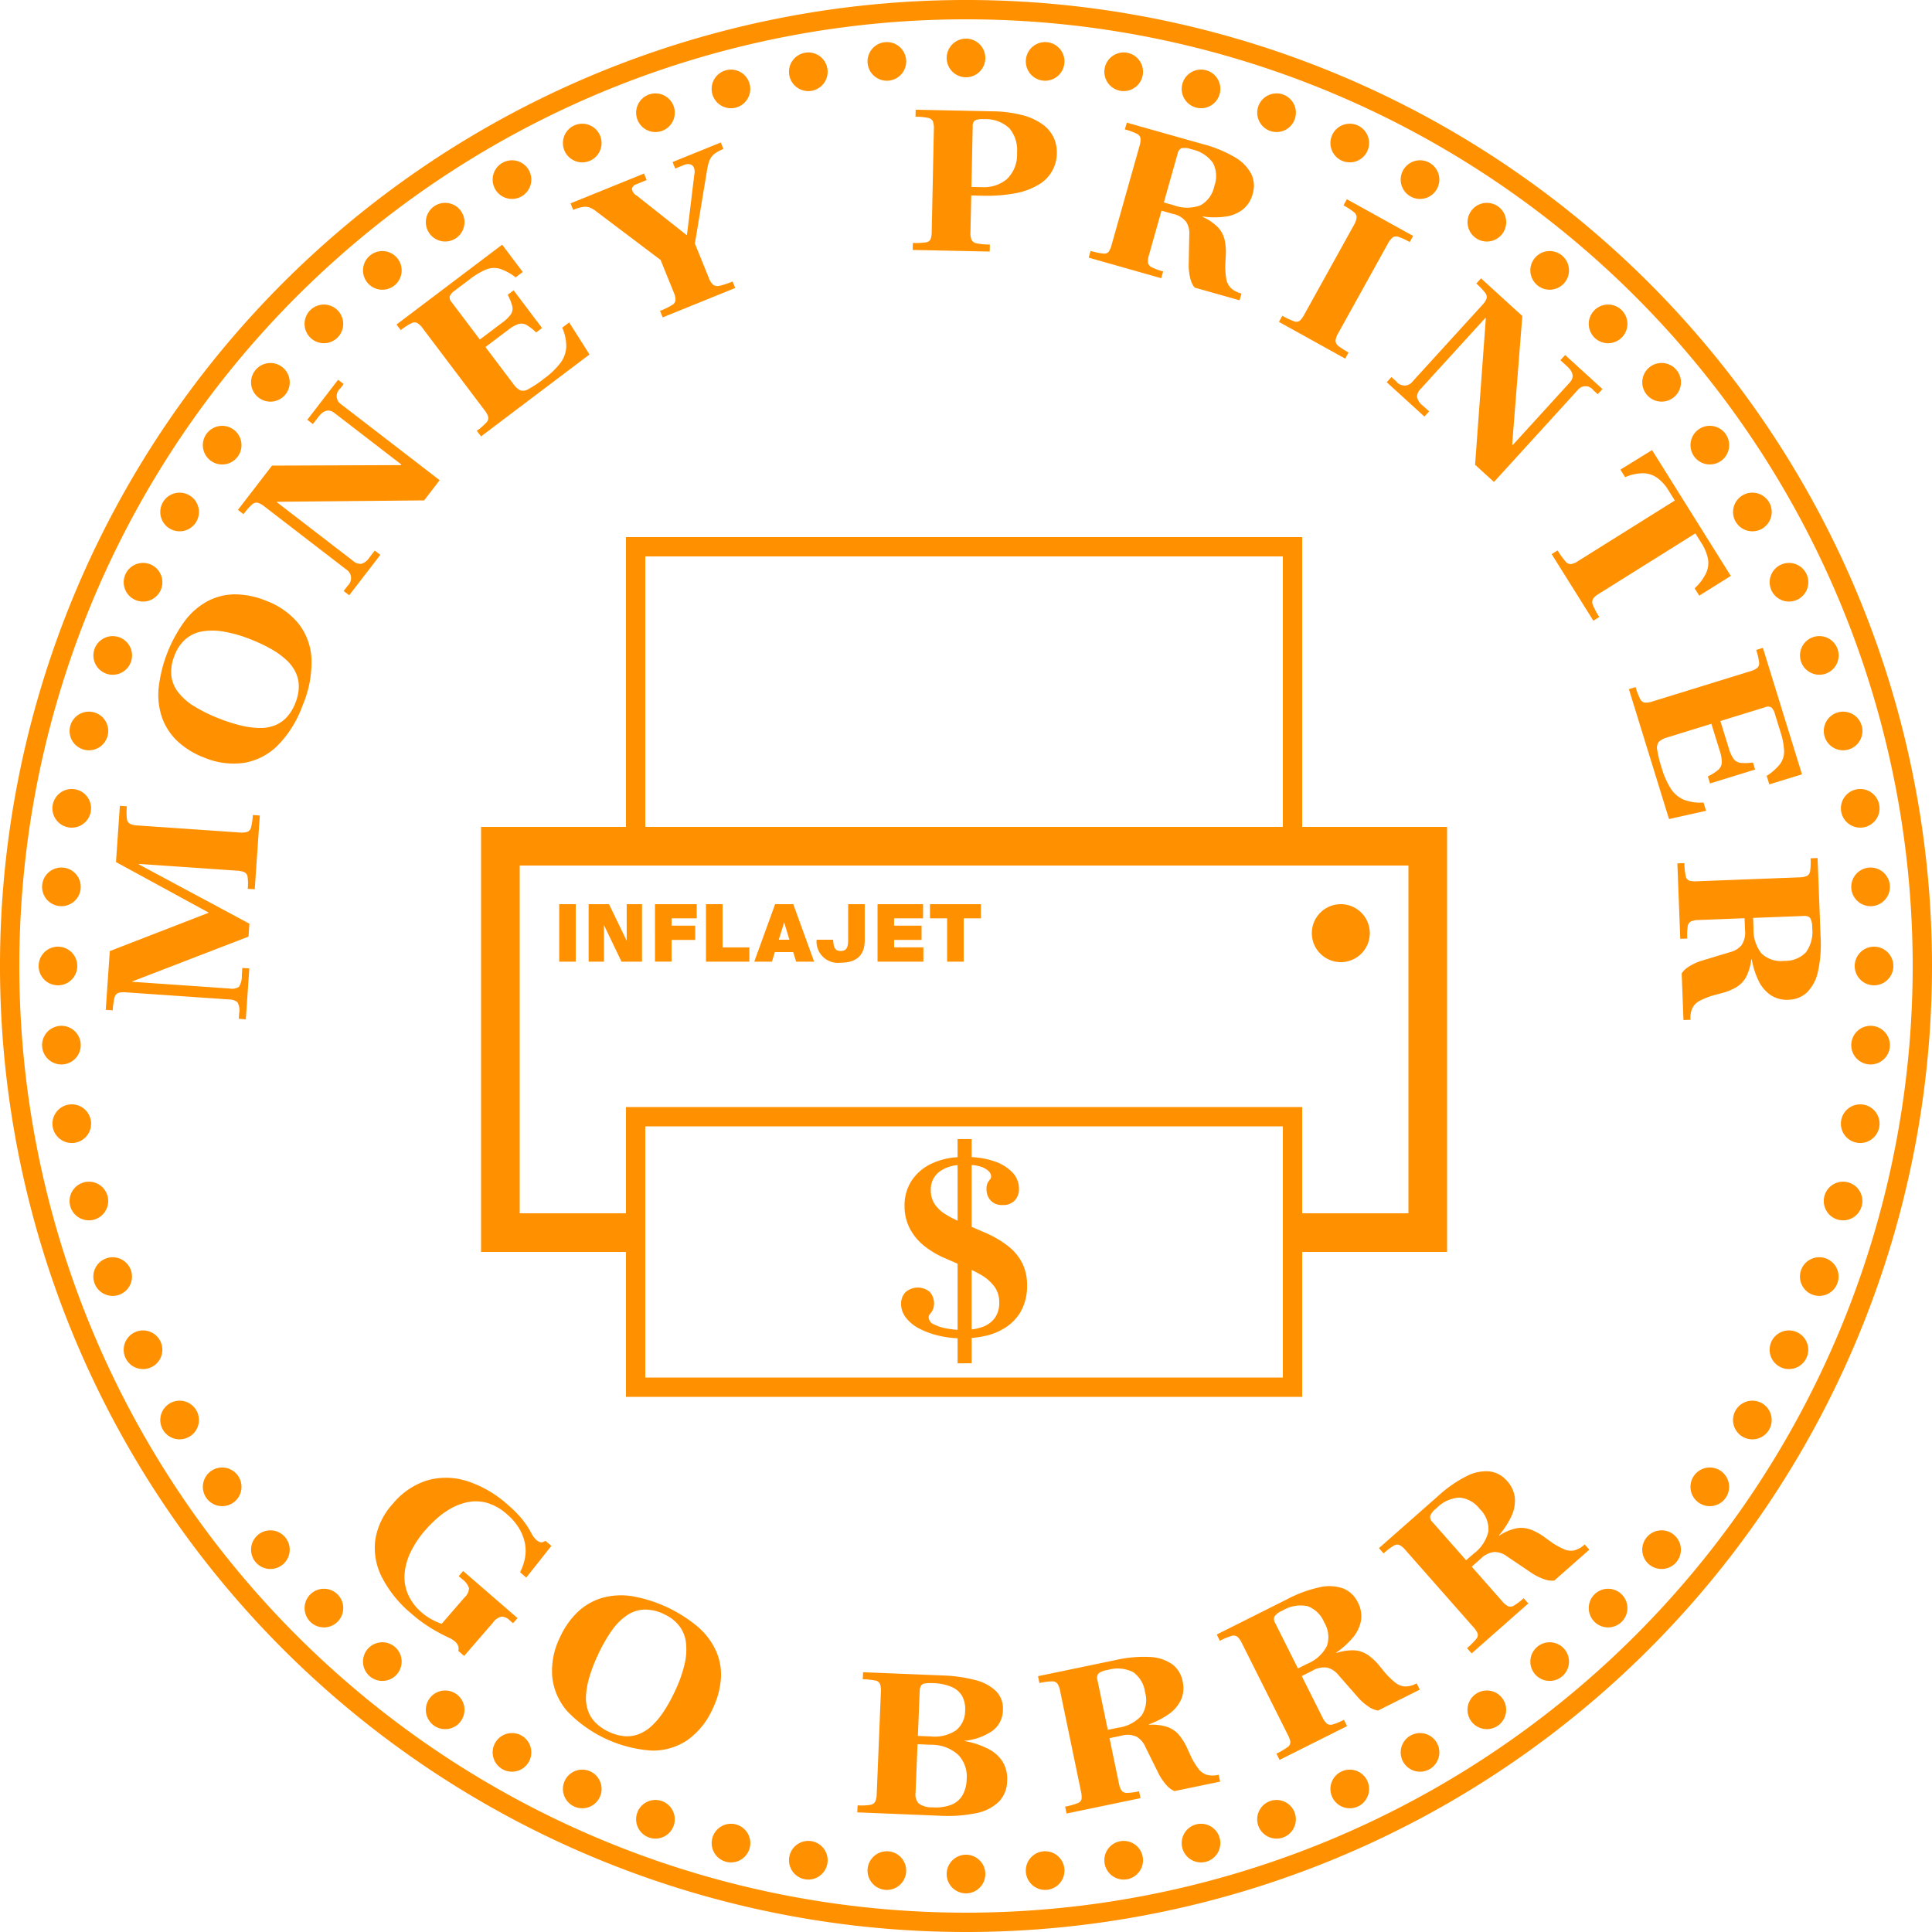 <svg xmlns="http://www.w3.org/2000/svg" viewBox="0 0 200 200" width="200" height="200"><path d="M100 200a100 100 0 1 1 100-100 100 100 0 0 1-100 100zm0-198a98 98 0 1 0 98 98 98 98 0 0 0-98-98zm93.817 91.8a2 2 0 1 1 1.818-2.167 2 2 0 0 1-1.818 2.167zm-.9-8.153a2 2 0 1 1 1.623-2.317 2 2 0 0 1-1.621 2.317zm-1.6-8.044a2 2 0 1 1 1.414-2.45 2 2 0 0 1-1.416 2.447zm-2.3-7.873a2 2 0 1 1 1.2-2.563 2 2 0 0 1-1.202 2.563zm-2.977-7.643a2 2 0 1 1 .968-2.658 2 2 0 0 1-.97 2.658zm-3.632-7.355a2 2 0 1 1 .73-2.732 2 2 0 0 1-.732 2.732zm-6.977 6.168a5.248 5.248 0 0 0 1.2-1.608 2.531 2.531 0 0 0 .169-1.492 4.942 4.942 0 0 0-.706-1.645l-.588-.94-10.014 6.268a1.761 1.761 0 0 0-.592.526.764.764 0 0 0 .012.662 7.517 7.517 0 0 0 .647 1.2l-.615.385-4.315-6.892.616-.385a7.641 7.641 0 0 0 .817 1.139.706.706 0 0 0 .576.278 1.933 1.933 0 0 0 .725-.314l10.014-6.268-.658-1.052a4.364 4.364 0 0 0-1.2-1.319 2.593 2.593 0 0 0-1.465-.453 4.743 4.743 0 0 0-1.821.408l-.49-.783 3.277-2.02 8.152 13.024-3.263 2.043zm2.716-13.181a2 2 0 1 1 .492-2.785 2 2 0 0 1-.492 2.788zm-4.853-6.612a2 2 0 1 1 .246-2.818 2 2 0 0 1-.246 2.821zm-8.24-6.164a2 2 0 1 1 2.828 0 2 2 0 0 1-2.828.003zm-5.918-5.422a2 2 0 1 1 2.818-.247 2 2 0 0 1-2.818.25zM156.6 46.069l5.9-6.472q.711-.78-.284-1.687l-.683-.622.489-.537 3.863 3.521-.489.537-.448-.409a1.009 1.009 0 0 0-1.609-.037l-8.684 9.529-1.955-1.78 1.114-15.176-.039-.036-6.7 7.35a1.178 1.178 0 0 0-.387.837 1.531 1.531 0 0 0 .593.9l.663.6-.489.537-3.9-3.556.489-.537.508.462a1.055 1.055 0 0 0 1.687-.01l7.187-7.887a2.1 2.1 0 0 0 .461-.682.687.687 0 0 0-.154-.616 6.87 6.87 0 0 0-.906-.945l.489-.537 4.273 3.894-1.049 13.3zm-3.826-21.43a2 2 0 1 1 2.785-.491 2 2 0 0 1-2.79.49zM146 20.326a2 2 0 1 1 2.732-.732 2 2 0 0 1-2.732.732zm-7.119-3.706a2 2 0 1 1 2.658-.967 2 2 0 0 1-2.658.967zm1.558 5.913a.677.677 0 0 0-.285-.574 6.78 6.78 0 0 0-1.077-.7l.352-.635 6.857 3.8-.352.635a6.515 6.515 0 0 0-1.14-.531.679.679 0 0 0-.638.061 2.2 2.2 0 0 0-.5.664l-5.121 9.235a1.9 1.9 0 0 0-.279.776.688.688 0 0 0 .3.554 7.143 7.143 0 0 0 1.048.669l-.352.635-6.857-3.8.352-.635a7.079 7.079 0 0 0 1.208.57.61.61 0 0 0 .61-.065 2.564 2.564 0 0 0 .465-.648l5.121-9.235a2.164 2.164 0 0 0 .288-.776zm-8.973-8.985a2 2 0 1 1 2.563-1.2 2 2 0 0 1-2.563 1.2zm-2.844 8.163a3.764 3.764 0 0 1-1.822.72 8.632 8.632 0 0 1-2.285-.016l-.012.042a5.293 5.293 0 0 1 1.566 1.059 2.822 2.822 0 0 1 .7 1.3 5.9 5.9 0 0 1 .117 1.725l-.047.947a8.1 8.1 0 0 0 .1 1.354 1.765 1.765 0 0 0 .458.952 2.451 2.451 0 0 0 1.123.591l-.2.7-4.649-1.312a2.3 2.3 0 0 1-.449-.938 5.631 5.631 0 0 1-.17-1.34l.062-3.137a2.269 2.269 0 0 0-.311-1.379 2.3 2.3 0 0 0-1.37-.832l-1.194-.337-1.3 4.595a2.022 2.022 0 0 0-.1.794.686.686 0 0 0 .413.482 6.282 6.282 0 0 0 1.157.418l-.2.7-7.509-2.128.2-.7a7.066 7.066 0 0 0 1.307.277.608.608 0 0 0 .578-.2 2.564 2.564 0 0 0 .3-.737l2.873-10.184a2.1 2.1 0 0 0 .107-.816.687.687 0 0 0-.413-.482 6.716 6.716 0 0 0-1.208-.432l.2-.7 7.826 2.208a13.058 13.058 0 0 1 3.392 1.392 4.321 4.321 0 0 1 1.679 1.731 2.854 2.854 0 0 1 .135 2.05 3.012 3.012 0 0 1-1.054 1.633zm-3.061-4.852a3.606 3.606 0 0 0-2.236-1.408 1.877 1.877 0 0 0-1.026-.107.769.769 0 0 0-.389.553l-1.428 5.06 1.042.294a3.949 3.949 0 0 0 2.741.008 2.925 2.925 0 0 0 1.443-2 2.975 2.975 0 0 0-.147-2.401zm-1.75-5.724a2 2 0 1 1 2.45-1.414 2 2 0 0 1-2.45 1.414zM115.976 9.4a2 2 0 1 1 2.317-1.622 2 2 0 0 1-2.317 1.622zm-7.958-1.05a2 2 0 1 1 2.167-1.818 2 2 0 0 1-2.167 1.818zm1.061 5.9a3.635 3.635 0 0 1 .323 1.591 3.771 3.771 0 0 1-1.864 3.261 7.119 7.119 0 0 1-2.409.9 16.26 16.26 0 0 1-3.53.256l-1.056-.022-.08 3.805a1.819 1.819 0 0 0 .115.795.748.748 0 0 0 .56.364 7.343 7.343 0 0 0 1.331.116l-.015.726-7.971-.168.015-.726a7.069 7.069 0 0 0 1.335-.06.608.608 0 0 0 .509-.341 2.555 2.555 0 0 0 .109-.79l.223-10.58a2.1 2.1 0 0 0-.1-.816.686.686 0 0 0-.521-.363 6.717 6.717 0 0 0-1.278-.115l.015-.726 7.891.166a12.9 12.9 0 0 1 3.2.409 6.156 6.156 0 0 1 2.079.968 3.578 3.578 0 0 1 1.119 1.348zm-4.6-.977a3.523 3.523 0 0 0-2.608-.935 1.86 1.86 0 0 0-.953.134.725.725 0 0 0-.225.611l-.132 6.269 1.082.023a3.7 3.7 0 0 0 2.593-.837 3.505 3.505 0 0 0 1.047-2.717 3.48 3.48 0 0 0-.804-2.55zM100 8a2 2 0 1 1 2-2 2 2 0 0 1-2 2zm-8.018.35A2 2 0 1 1 93.8 6.183a2 2 0 0 1-1.818 2.167zM84.024 9.4a2 2 0 1 1 1.622-2.317A2 2 0 0 1 84.024 9.4zm-7.836 1.737A2 2 0 1 1 77.6 8.685a2 2 0 0 1-1.411 2.45zm-7.654 2.413a2 2 0 1 1 1.2-2.563 2 2 0 0 1-1.2 2.561zm-7.415 3.07a2 2 0 1 1 .967-2.658 2 2 0 0 1-.967 2.658zm-2.2 16.759l2.107 3.316-11.226 8.48-.439-.575a6.658 6.658 0 0 0 .979-.85.676.676 0 0 0 .2-.591 2.021 2.021 0 0 0-.383-.7l-6.377-8.445a2.1 2.1 0 0 0-.585-.578.686.686 0 0 0-.634.037 6.715 6.715 0 0 0-1.075.7l-.437-.579 10.933-8.264 2.134 2.827-.737.557a5.456 5.456 0 0 0-1.608-.881 2.188 2.188 0 0 0-1.428.058 7.307 7.307 0 0 0-1.734 1.034l-1.516 1.145a1.438 1.438 0 0 0-.539.6.7.7 0 0 0 .19.6l2.93 3.88 2.338-1.766a3.707 3.707 0 0 0 .876-.855 1.064 1.064 0 0 0 .137-.848 5.177 5.177 0 0 0-.466-1.164l.611-.461 2.943 3.9-.611.461a4.991 4.991 0 0 0-1-.776 1.069 1.069 0 0 0-.846-.091 3.714 3.714 0 0 0-1.062.609l-2.339 1.766 2.9 3.845a1.947 1.947 0 0 0 .694.634 1.034 1.034 0 0 0 .863-.128 11.936 11.936 0 0 0 1.615-1.082 8.349 8.349 0 0 0 1.663-1.587 3.042 3.042 0 0 0 .627-1.645 4.642 4.642 0 0 0-.417-2.042zM54 20.326a2 2 0 1 1 .732-2.732A2 2 0 0 1 54 20.326zm-6.769 4.312a2 2 0 1 1 .491-2.785 2 2 0 0 1-.491 2.785zm-6.367 4.886a2 2 0 1 1 .247-2.818 2 2 0 0 1-.247 2.818zM35.3 41.843l10.214 7.866-1.607 2.091-15.217.144-.032.042 7.879 6.067a1.177 1.177 0 0 0 .866.317 1.534 1.534 0 0 0 .845-.665l.548-.711.575.443-3.221 4.184-.575-.443.419-.544a1.056 1.056 0 0 0-.149-1.681l-8.454-6.51a2.1 2.1 0 0 0-.717-.4.686.686 0 0 0-.6.2 6.91 6.91 0 0 0-.867.982l-.575-.443 3.526-4.582 13.342-.052.048-.063-6.937-5.342q-.837-.644-1.658.422l-.564.732-.575-.443L35 39.313l.575.443-.37.481a1.009 1.009 0 0 0 .095 1.606zm-3.186-6.9a2 2 0 1 1 2.828 0 2 2 0 0 1-2.824.003zm-5.408 6.167a2 2 0 1 1 2.818-.247 2 2 0 0 1-2.818.247zm-4.854 6.612a2 2 0 1 1 2.785-.491 2 2 0 0 1-2.784.491zm-4.259 7.01A2 2 0 1 1 20.326 54a2 2 0 0 1-2.732.732zm-.973 6.387a2 2 0 1 1-.967-2.658 2 2 0 0 1 .967 2.658zm-3.071 7.415a2 2 0 1 1-1.2-2.563 2 2 0 0 1 1.199 2.563zm-2.413 7.654a2 2 0 1 1-1.414-2.449 2 2 0 0 1 1.413 2.45zm-3.361 5.52a2 2 0 1 1-2.317 1.622 2 2 0 0 1 2.317-1.622zm-1.243 8.107a2 2 0 1 1-2.167 1.818 2 2 0 0 1 2.167-1.818zM6 98a2 2 0 1 1-2 2 2 2 0 0 1 2-2zm.183 8.2a2 2 0 1 1-1.818 2.167 2 2 0 0 1 1.818-2.167zm.9 8.153a2 2 0 1 1-1.622 2.317 2 2 0 0 1 1.62-2.317zm1.6 8.044a2 2 0 1 1-1.414 2.45 2 2 0 0 1 1.416-2.447zm2.3 7.874a2 2 0 1 1-1.2 2.563 2 2 0 0 1 1.202-2.563zm2.977 7.643a2 2 0 1 1-.967 2.657 2 2 0 0 1 .969-2.657zm3.632 7.354a2 2 0 1 1-.73 2.732 2 2 0 0 1 .732-2.732zm4.259 7.01a2 2 0 1 1-.491 2.785 2 2 0 0 1 .493-2.785zm2.9-47.34a1.728 1.728 0 0 0-.172-1.19 1.407 1.407 0 0 0-.9-.287l-10.623-.732a2.1 2.1 0 0 0-.82.063.685.685 0 0 0-.387.5 6.914 6.914 0 0 0-.178 1.3l-.724-.05.419-6.084 10.2-3.954v-.053l-9.558-5.211.4-5.821.724.05a6.519 6.519 0 0 0 0 1.257.686.686 0 0 0 .315.551 2.1 2.1 0 0 0 .8.175l10.564.728a2.034 2.034 0 0 0 .787-.065.677.677 0 0 0 .4-.5 6.492 6.492 0 0 0 .174-1.245l.724.05-.526 7.638-.724-.05a5.237 5.237 0 0 0-.015-1.218.646.646 0 0 0-.33-.5 2.175 2.175 0 0 0-.761-.158l-10.162-.7v.053l11.441 6.134-.097 1.341-12.052 4.647v.026l10.1.7a1.328 1.328 0 0 0 .96-.172 2 2 0 0 0 .3-1.17l.055-.79.724.05-.363 5.267-.724-.05zm1.953 53.952a2 2 0 1 1-.246 2.818 2 2 0 0 1 .248-2.818zm-1.46-79.916a7.825 7.825 0 0 1-4.119-.554 8.414 8.414 0 0 1-2.725-1.667 6.228 6.228 0 0 1-1.6-2.4 7.251 7.251 0 0 1-.383-3.086 14.486 14.486 0 0 1 2.775-7.067 7.247 7.247 0 0 1 2.386-2.013 6.106 6.106 0 0 1 2.8-.659 8.6 8.6 0 0 1 3.126.646 7.912 7.912 0 0 1 3.4 2.385 6.357 6.357 0 0 1 1.34 3.66 11.406 11.406 0 0 1-.922 4.814 11.385 11.385 0 0 1-2.606 4.167 6.444 6.444 0 0 1-3.472 1.774zm5.341-6.227a4.632 4.632 0 0 0 .347-1.636 3.37 3.37 0 0 0-.309-1.469 4.252 4.252 0 0 0-.956-1.3 8.234 8.234 0 0 0-1.573-1.142 16.347 16.347 0 0 0-2.164-1.02 13.556 13.556 0 0 0-2.8-.8 6.488 6.488 0 0 0-2.255-.006 3.55 3.55 0 0 0-1.69.811 4.177 4.177 0 0 0-1.109 1.649 4.444 4.444 0 0 0-.344 2.049 3.429 3.429 0 0 0 .686 1.744 6.086 6.086 0 0 0 1.676 1.481 15.734 15.734 0 0 0 2.616 1.283 16.348 16.348 0 0 0 2.28.725 8.722 8.722 0 0 0 1.925.245 4.067 4.067 0 0 0 1.578-.288 3.363 3.363 0 0 0 1.226-.866 4.71 4.71 0 0 0 .866-1.46zm4.361 92.307a2 2 0 1 1-2.828 0 2 2 0 0 1 2.828 0zm5.917 5.422a2 2 0 1 1-2.818.247 2 2 0 0 1 2.819-.247zm-2.015-11.052a7.165 7.165 0 0 1 1.825-3.76 7.525 7.525 0 0 1 3.536-2.409 7.066 7.066 0 0 1 4.093.053 11.531 11.531 0 0 1 4.237 2.447 11.225 11.225 0 0 1 1.666 1.706 9.3 9.3 0 0 1 .781 1.215 2.465 2.465 0 0 0 .552.754.962.962 0 0 0 .377.21.425.425 0 0 0 .338-.027l.224-.1.6.518-2.6 3.281-.639-.553a5.55 5.55 0 0 0 .5-1.445 4.054 4.054 0 0 0 .005-1.538 4.781 4.781 0 0 0-.6-1.549 5.917 5.917 0 0 0-1.249-1.461 5.346 5.346 0 0 0-2.078-1.189 4.268 4.268 0 0 0-1.974-.08 5.961 5.961 0 0 0-1.783.667 8.417 8.417 0 0 0-1.5 1.087 13.983 13.983 0 0 0-1.131 1.145 10.314 10.314 0 0 0-1.475 2.186 6.457 6.457 0 0 0-.662 2.236 4.508 4.508 0 0 0 .321 2.17 5.208 5.208 0 0 0 1.467 1.955 5.119 5.119 0 0 0 .759.555q.359.21.684.36a5.662 5.662 0 0 0 .6.239l2.362-2.727a1.343 1.343 0 0 0 .465-.98 2.01 2.01 0 0 0-.727-.935l-.339-.294.461-.532 5.627 4.874-.461.533-.359-.312a1.246 1.246 0 0 0-.814-.37 1.4 1.4 0 0 0-.879.592l-3.011 3.475-.6-.518a.993.993 0 0 0-.014-.508 1.213 1.213 0 0 0-.393-.514 2.585 2.585 0 0 0-.6-.358q-.4-.186-.961-.484-.561-.298-1.29-.768a15.028 15.028 0 0 1-1.626-1.248 12.122 12.122 0 0 1-3.014-3.718 6.652 6.652 0 0 1-.701-3.881zm8.383 15.938a2 2 0 1 1-2.785.491 2 2 0 0 1 2.785-.491zM54 179.674a2 2 0 1 1-2.732.732 2 2 0 0 1 2.732-.732zm5.809-12.807a6.236 6.236 0 0 1 2.5-1.445 7.253 7.253 0 0 1 3.1-.189 14.489 14.489 0 0 1 6.877 3.213 7.248 7.248 0 0 1 1.859 2.507 6.112 6.112 0 0 1 .482 2.836 8.6 8.6 0 0 1-.841 3.079 7.911 7.911 0 0 1-2.594 3.244 6.355 6.355 0 0 1-3.737 1.108 13.354 13.354 0 0 1-8.742-4.084 6.445 6.445 0 0 1-1.549-3.577 7.828 7.828 0 0 1 .812-4.077 8.427 8.427 0 0 1 1.833-2.615zm1.045 10.176a3.36 3.36 0 0 0 .787 1.279 4.707 4.707 0 0 0 1.4.958 4.609 4.609 0 0 0 1.611.449 3.37 3.37 0 0 0 1.485-.216 4.241 4.241 0 0 0 1.355-.873 8.208 8.208 0 0 0 1.239-1.5 16.389 16.389 0 0 0 1.154-2.1 13.573 13.573 0 0 0 .978-2.748 6.491 6.491 0 0 0 .148-2.25 3.544 3.544 0 0 0-.7-1.737 4.166 4.166 0 0 0-1.576-1.21 4.433 4.433 0 0 0-2.023-.472 3.427 3.427 0 0 0-1.784.575 6.1 6.1 0 0 0-1.583 1.579 15.757 15.757 0 0 0-1.444 2.531 16.355 16.355 0 0 0-.867 2.23 8.721 8.721 0 0 0-.365 1.905 4.065 4.065 0 0 0 .185 1.6zm.266 6.337a2 2 0 1 1-2.658.968 2 2 0 0 1 2.657-.968zm7.415 3.072a2 2 0 1 1-2.563 1.195 2 2 0 0 1 2.562-1.195zm7.654 2.413a2 2 0 1 1-2.449 1.414 2 2 0 0 1 2.449-1.414zm7.836 1.737a2 2 0 1 1-2.317 1.623 2 2 0 0 1 2.316-1.625zm6.039-3.759a.7.7 0 0 0 .543-.352 1.961 1.961 0 0 0 .15-.753l.431-10.552a2.266 2.266 0 0 0-.084-.851.655.655 0 0 0-.513-.373 7.718 7.718 0 0 0-1.276-.129l.03-.726 8.2.335a15.172 15.172 0 0 1 3.429.482 4.662 4.662 0 0 1 2.158 1.167 2.552 2.552 0 0 1 .687 1.954 2.684 2.684 0 0 1-1.078 2.125 6.065 6.065 0 0 1-2.909 1.037v.022a8.594 8.594 0 0 1 2.5.829 3.752 3.752 0 0 1 1.49 1.36 3.435 3.435 0 0 1 .436 1.933 3.145 3.145 0 0 1-.882 2.188 4.728 4.728 0 0 1-2.373 1.169 14.791 14.791 0 0 1-3.762.254l-8.494-.347.03-.725a5.93 5.93 0 0 0 1.286-.047zm9.844-9.759a2.787 2.787 0 0 0-.308-1.51 2.3 2.3 0 0 0-1.1-.948 5.232 5.232 0 0 0-1.913-.386 4.005 4.005 0 0 0-.847.032.555.555 0 0 0-.406.247 1.181 1.181 0 0 0-.128.545l-.188 4.636 1.319.053a3.965 3.965 0 0 0 2.615-.619 2.567 2.567 0 0 0 .956-2.05zm-4.779 9.636a2.411 2.411 0 0 0 1.438.378 4.572 4.572 0 0 0 1.9-.264 2.323 2.323 0 0 0 1.163-.976 3.472 3.472 0 0 0 .437-1.656 3.231 3.231 0 0 0-.9-2.569 4.121 4.121 0 0 0-2.812-1.017l-1.372-.056-.206 5.034a1.353 1.353 0 0 0 .351 1.126zm-3.147 4.93a2 2 0 1 1-2.167 1.818 2 2 0 0 1 2.167-1.818zM100 192a2 2 0 1 1-2 2 2 2 0 0 1 2-2zm8.018-.35a2 2 0 1 1-1.818 2.167 2 2 0 0 1 1.818-2.167zm3.95-5.431a2.545 2.545 0 0 0-.07-.794l-2.151-10.361a2.108 2.108 0 0 0-.282-.773.688.688 0 0 0-.589-.237 6.684 6.684 0 0 0-1.271.174l-.148-.711 7.961-1.653a13.114 13.114 0 0 1 3.653-.332 4.331 4.331 0 0 1 2.288.761 2.856 2.856 0 0 1 1.065 1.756 3.016 3.016 0 0 1-.178 1.936 3.771 3.771 0 0 1-1.283 1.48 8.63 8.63 0 0 1-2.036 1.04l.009.043a5.306 5.306 0 0 1 1.879.217 2.832 2.832 0 0 1 1.223.824 5.945 5.945 0 0 1 .9 1.476l.395.862a8.1 8.1 0 0 0 .712 1.156 1.771 1.771 0 0 0 .846.633 2.46 2.46 0 0 0 1.268.006l.148.711-4.73.982a2.3 2.3 0 0 1-.831-.625 5.636 5.636 0 0 1-.77-1.11l-1.393-2.811a2.274 2.274 0 0 0-.911-1.081 2.313 2.313 0 0 0-1.6-.106l-1.215.253.971 4.674a2.011 2.011 0 0 0 .277.751.685.685 0 0 0 .589.238 6.327 6.327 0 0 0 1.22-.164l.147.711-7.651 1.589-.148-.711a7.093 7.093 0 0 0 1.288-.357.607.607 0 0 0 .418-.447zm1.64-12.294l1.069 5.148 1.06-.22a3.946 3.946 0 0 0 2.435-1.258 2.926 2.926 0 0 0 .356-2.445 2.977 2.977 0 0 0-1.237-2.057 3.6 3.6 0 0 0-2.633-.217 1.872 1.872 0 0 0-.96.379.773.773 0 0 0-.09.67zm2.368 16.677a2 2 0 1 1-1.623 2.317 2 2 0 0 1 1.623-2.319zm7.835-1.737a2 2 0 1 1-1.414 2.45 2 2 0 0 1 1.414-2.45zm2.146-19.661l7.27-3.643a13.066 13.066 0 0 1 3.444-1.259 4.329 4.329 0 0 1 2.407.147 2.857 2.857 0 0 1 1.481 1.424 3.015 3.015 0 0 1 .325 1.916 3.766 3.766 0 0 1-.86 1.76 8.643 8.643 0 0 1-1.7 1.528l.02.04a5.312 5.312 0 0 1 1.871-.274 2.825 2.825 0 0 1 1.394.483 5.972 5.972 0 0 1 1.249 1.195l.6.732a8.155 8.155 0 0 0 .985.933 1.763 1.763 0 0 0 .98.395 2.452 2.452 0 0 0 1.228-.32l.325.649-4.319 2.165a2.3 2.3 0 0 1-.963-.391 5.629 5.629 0 0 1-1.029-.874l-2.069-2.36a2.267 2.267 0 0 0-1.159-.809 2.3 2.3 0 0 0-1.572.308l-1.11.556 2.139 4.268a2.019 2.019 0 0 0 .462.655.683.683 0 0 0 .629.078 6.371 6.371 0 0 0 1.137-.471l.326.649-6.986 3.5-.326-.649a7.077 7.077 0 0 0 1.153-.676.607.607 0 0 0 .29-.539 2.55 2.55 0 0 0-.272-.75l-4.742-9.46a2.088 2.088 0 0 0-.471-.675.689.689 0 0 0-.629-.078 6.694 6.694 0 0 0-1.184.5zm6.05-1.186l2.356 4.7.968-.485a3.952 3.952 0 0 0 2.03-1.841 2.927 2.927 0 0 0-.285-2.454 2.979 2.979 0 0 0-1.724-1.671 3.606 3.606 0 0 0-2.6.467 1.874 1.874 0 0 0-.83.613.771.771 0 0 0 .085.671zm-.541 18.434a2 2 0 1 1-1.2 2.563 2 2 0 0 1 1.2-2.563zm7.415-3.072a2 2 0 1 1-.967 2.658 2 2 0 0 1 .967-2.658zm7.119-3.706a2 2 0 1 1-.732 2.732 2 2 0 0 1 .732-2.732zM134.8 85.6h15v44h-15v15h-70v-15h-15v-44h15v-30h70v30zm-68 57h66v-26h-66v26zm-13-53v36h11v-11h70v11h11v-36h-92zm79-32h-66v28h66v-28zm6 42a3 3 0 1 1 3-3 3 3 0 0 1-3 3zm-39.039-.048h-1.716v-4.483h-1.773V93.6h5.27v1.469h-1.781v4.483zM90.843 93.6h4.712v1.469h-3v.755H95.4V97.3h-2.841v.772h3.029v1.478h-4.745V93.6zm-3.822 6.059a2.212 2.212 0 0 1-2.488-2.381h1.716c.025.862.23 1.166.772 1.166s.78-.271.78-1.125V93.6h1.716v3.719c0 1.681-.961 2.339-2.496 2.339zm-4.909-1.1h-1.9l-.3.993h-1.831L80.24 93.6h1.88l2.159 5.952h-1.863zm-.936-3.07l-.558 1.79h1.1zM73.083 93.6H74.8v4.474h2.775v1.478h-4.492V93.6zm-3.562 2.225h2.447V97.3h-2.447v2.249h-1.716V93.6h4.318v1.469h-2.6v.755zm-7-.066v3.793h-1.587V93.6h2.11l1.831 3.785V93.6h1.584v5.952h-2.118zM57.888 93.6H59.6v5.952h-1.712V93.6zm46.24 43.8a6.417 6.417 0 0 1-2.17.9 11.382 11.382 0 0 1-1.372.206v2.622H99.13v-2.59a10.48 10.48 0 0 1-1.876-.252 8.743 8.743 0 0 1-2.044-.728 4.142 4.142 0 0 1-1.414-1.134 2.334 2.334 0 0 1-.518-1.456 1.745 1.745 0 0 1 .434-1.176 1.923 1.923 0 0 1 2.548-.042 1.8 1.8 0 0 1 .308 1.834 1.835 1.835 0 0 1-.28.42.562.562 0 0 0-.154.392.849.849 0 0 0 .574.714 4.837 4.837 0 0 0 1.4.434 9.655 9.655 0 0 0 1.022.119v-6.846l-1.148-.5a9.32 9.32 0 0 1-2.31-1.344 5.656 5.656 0 0 1-1.5-1.82 5.008 5.008 0 0 1-.532-2.324 4.658 4.658 0 0 1 .756-2.646 5.053 5.053 0 0 1 2.156-1.778 7.391 7.391 0 0 1 2.576-.614v-1.878h1.456v1.87a8.614 8.614 0 0 1 2.24.4 4.666 4.666 0 0 1 1.96 1.162 2.432 2.432 0 0 1 .7 1.722 1.714 1.714 0 0 1-.434 1.2 1.635 1.635 0 0 1-1.274.476 1.554 1.554 0 0 1-1.232-.476 1.712 1.712 0 0 1-.42-1.176 1.391 1.391 0 0 1 .112-.63 1.793 1.793 0 0 1 .238-.35.484.484 0 0 0 .126-.336.807.807 0 0 0-.28-.56 2.1 2.1 0 0 0-.854-.462 4.126 4.126 0 0 0-.882-.154V127l1.176.514a10.886 10.886 0 0 1 2.6 1.484 5.253 5.253 0 0 1 1.484 1.806 5.017 5.017 0 0 1 .476 2.2 5.413 5.413 0 0 1-.6 2.674 4.793 4.793 0 0 1-1.592 1.722zm-5-16.786a3.692 3.692 0 0 0-1.848.658 2.263 2.263 0 0 0-.924 1.9 2.553 2.553 0 0 0 .42 1.5 3.694 3.694 0 0 0 1.094 1.028 10.508 10.508 0 0 0 1.26.663v-5.745zm3.78 12.53a4.561 4.561 0 0 0-1.386-1.19q-.447-.257-.938-.494v6.163a5.144 5.144 0 0 0 1.064-.237 2.727 2.727 0 0 0 1.316-.924 2.641 2.641 0 0 0 .476-1.638 2.7 2.7 0 0 0-.53-1.679zM73.823 29.479a.816.816 0 0 0 .695.1 8.025 8.025 0 0 0 1.318-.439l.273.673-7.509 3.043-.273-.673a7.515 7.515 0 0 0 1.239-.6.688.688 0 0 0 .365-.54 2.11 2.11 0 0 0-.192-.789l-1.355-3.344-6.609-4.988a2.919 2.919 0 0 0-.684-.423 1.447 1.447 0 0 0-.7-.083 4.191 4.191 0 0 0-1.057.31l-.273-.673 7.609-3.085.273.673-1.028.417a.706.706 0 0 0-.5.462.926.926 0 0 0 .494.726l5.158 4.081.049-.02.763-6.268a1.162 1.162 0 0 0-.079-.759.612.612 0 0 0-.417-.28.988.988 0 0 0-.555.071l-.93.377-.273-.673 4.991-2.023.273.673a3.675 3.675 0 0 0-.966.534 1.633 1.633 0 0 0-.483.671 4.906 4.906 0 0 0-.249 1l-1.256 7.583 1.446 3.568a1.75 1.75 0 0 0 .442.698zm78.991 140.19a.608.608 0 0 0 .143-.6 2.53 2.53 0 0 0-.454-.655l-7-7.94a2.1 2.1 0 0 0-.627-.532.686.686 0 0 0-.629.085 6.732 6.732 0 0 0-1.019.781l-.48-.545 6.1-5.376a13.084 13.084 0 0 1 3.01-2.095 4.331 4.331 0 0 1 2.365-.471 2.857 2.857 0 0 1 1.795 1 3.016 3.016 0 0 1 .8 1.77 3.757 3.757 0 0 1-.383 1.921 8.623 8.623 0 0 1-1.254 1.911l.029.033a5.3 5.3 0 0 1 1.74-.741 2.821 2.821 0 0 1 1.47.112 5.9 5.9 0 0 1 1.512.837l.77.554a8.224 8.224 0 0 0 1.19.652 1.767 1.767 0 0 0 1.048.131 2.446 2.446 0 0 0 1.106-.622l.48.545-3.625 3.194a2.3 2.3 0 0 1-1.031-.132 5.659 5.659 0 0 1-1.218-.584l-2.6-1.754a2.272 2.272 0 0 0-1.327-.488 2.3 2.3 0 0 0-1.443.7l-.931.82 3.157 3.582a2.007 2.007 0 0 0 .612.515.683.683 0 0 0 .629-.085 6.221 6.221 0 0 0 .979-.745l.48.544-5.862 5.167-.48-.545a7.111 7.111 0 0 0 .948-.944zm-.226-8.862a3.948 3.948 0 0 0 1.493-2.3 2.92 2.92 0 0 0-.9-2.3 2.977 2.977 0 0 0-2.092-1.177 3.607 3.607 0 0 0-2.4 1.115 1.871 1.871 0 0 0-.646.8.77.77 0 0 0 .253.627l3.477 3.945zm.181 14.555a2 2 0 1 1-.491 2.785 2 2 0 0 1 .491-2.785zm6.367-4.886a2 2 0 1 1-.246 2.818 2 2 0 0 1 .246-2.818zm8.746-5.422a2 2 0 1 1-2.828 0 2 2 0 0 1 2.828 0zm1.9-92.706a.677.677 0 0 0 .488.388 2.02 2.02 0 0 0 .792-.12l10.111-3.123a2.094 2.094 0 0 0 .742-.354.687.687 0 0 0 .181-.608 6.773 6.773 0 0 0-.294-1.249l.694-.214 4.043 13.091-3.381 1.041-.272-.883a5.458 5.458 0 0 0 1.375-1.212 2.186 2.186 0 0 0 .431-1.363 7.335 7.335 0 0 0-.382-1.982l-.561-1.816a1.437 1.437 0 0 0-.381-.711.7.7 0 0 0-.63-.026l-4.645 1.435.865 2.8a3.722 3.722 0 0 0 .5 1.115 1.066 1.066 0 0 0 .751.417 5.175 5.175 0 0 0 1.253-.042l.226.732-4.666 1.441-.226-.731a5 5 0 0 0 1.069-.676 1.066 1.066 0 0 0 .374-.765 3.7 3.7 0 0 0-.211-1.206l-.865-2.8-4.6 1.422a1.954 1.954 0 0 0-.833.437 1.036 1.036 0 0 0-.173.855 11.982 11.982 0 0 0 .468 1.886 8.325 8.325 0 0 0 .926 2.1 3.038 3.038 0 0 0 1.333 1.149 4.646 4.646 0 0 0 2.063.3l.264.858-3.835.853-4.153-13.444.694-.214a6.7 6.7 0 0 0 .468 1.219zm3.509 86.542a2 2 0 1 1-2.818.246 2 2 0 0 1 2.821-.246zm1.545-58.831a5.635 5.635 0 0 1 1.222-.575l3-.908a2.267 2.267 0 0 0 1.216-.72 2.312 2.312 0 0 0 .37-1.56l-.048-1.24-4.77.183a2.021 2.021 0 0 0-.787.149.684.684 0 0 0-.332.541 6.317 6.317 0 0 0-.041 1.23l-.725.028-.3-7.809.725-.028a7.13 7.13 0 0 0 .139 1.329.609.609 0 0 0 .371.488 2.554 2.554 0 0 0 .8.062l10.574-.405a2.1 2.1 0 0 0 .809-.15.688.688 0 0 0 .332-.541 6.728 6.728 0 0 0 .039-1.283l.725-.028.311 8.125a13.056 13.056 0 0 1-.278 3.656 4.326 4.326 0 0 1-1.129 2.131 2.856 2.856 0 0 1-1.909.76 3.02 3.02 0 0 1-1.879-.5 3.767 3.767 0 0 1-1.247-1.511 8.649 8.649 0 0 1-.689-2.18h-.044a5.312 5.312 0 0 1-.524 1.816 2.832 2.832 0 0 1-1.016 1.07 5.925 5.925 0 0 1-1.6.642l-.915.247a8.041 8.041 0 0 0-1.257.51 1.764 1.764 0 0 0-.765.73 2.437 2.437 0 0 0-.216 1.25l-.726.027-.185-4.827a2.3 2.3 0 0 1 .752-.709zm6.685-3.955a3.954 3.954 0 0 0 .837 2.61 2.926 2.926 0 0 0 2.352.755 2.977 2.977 0 0 0 2.234-.878 3.6 3.6 0 0 0 .65-2.561 1.876 1.876 0 0 0-.214-1.009.771.771 0 0 0-.646-.2l-5.255.2zm-3.377 56.174a2 2 0 1 1-2.785.491 2 2 0 0 1 2.788-.491zm4.259-7.01a2 2 0 1 1-2.732.732 2 2 0 0 1 2.735-.732zm.974-6.387a2 2 0 1 1 .968 2.658 2 2 0 0 1-.965-2.658zm3.072-7.415a2 2 0 1 1 1.195 2.563 2 2 0 0 1-1.192-2.563zm2.413-7.655a2 2 0 1 1 1.414 2.45 2 2 0 0 1-1.411-2.45zm3.36-5.518a2 2 0 1 1 2.317-1.623 2 2 0 0 1-2.314 1.623zM194 102a2 2 0 1 1 2-2 2 2 0 0 1-2 2zm-.532 8.185a2 2 0 1 1 2.167-1.818 2 2 0 0 1-2.167 1.818z" fill="#ff9000" fill-rule="evenodd"/></svg>